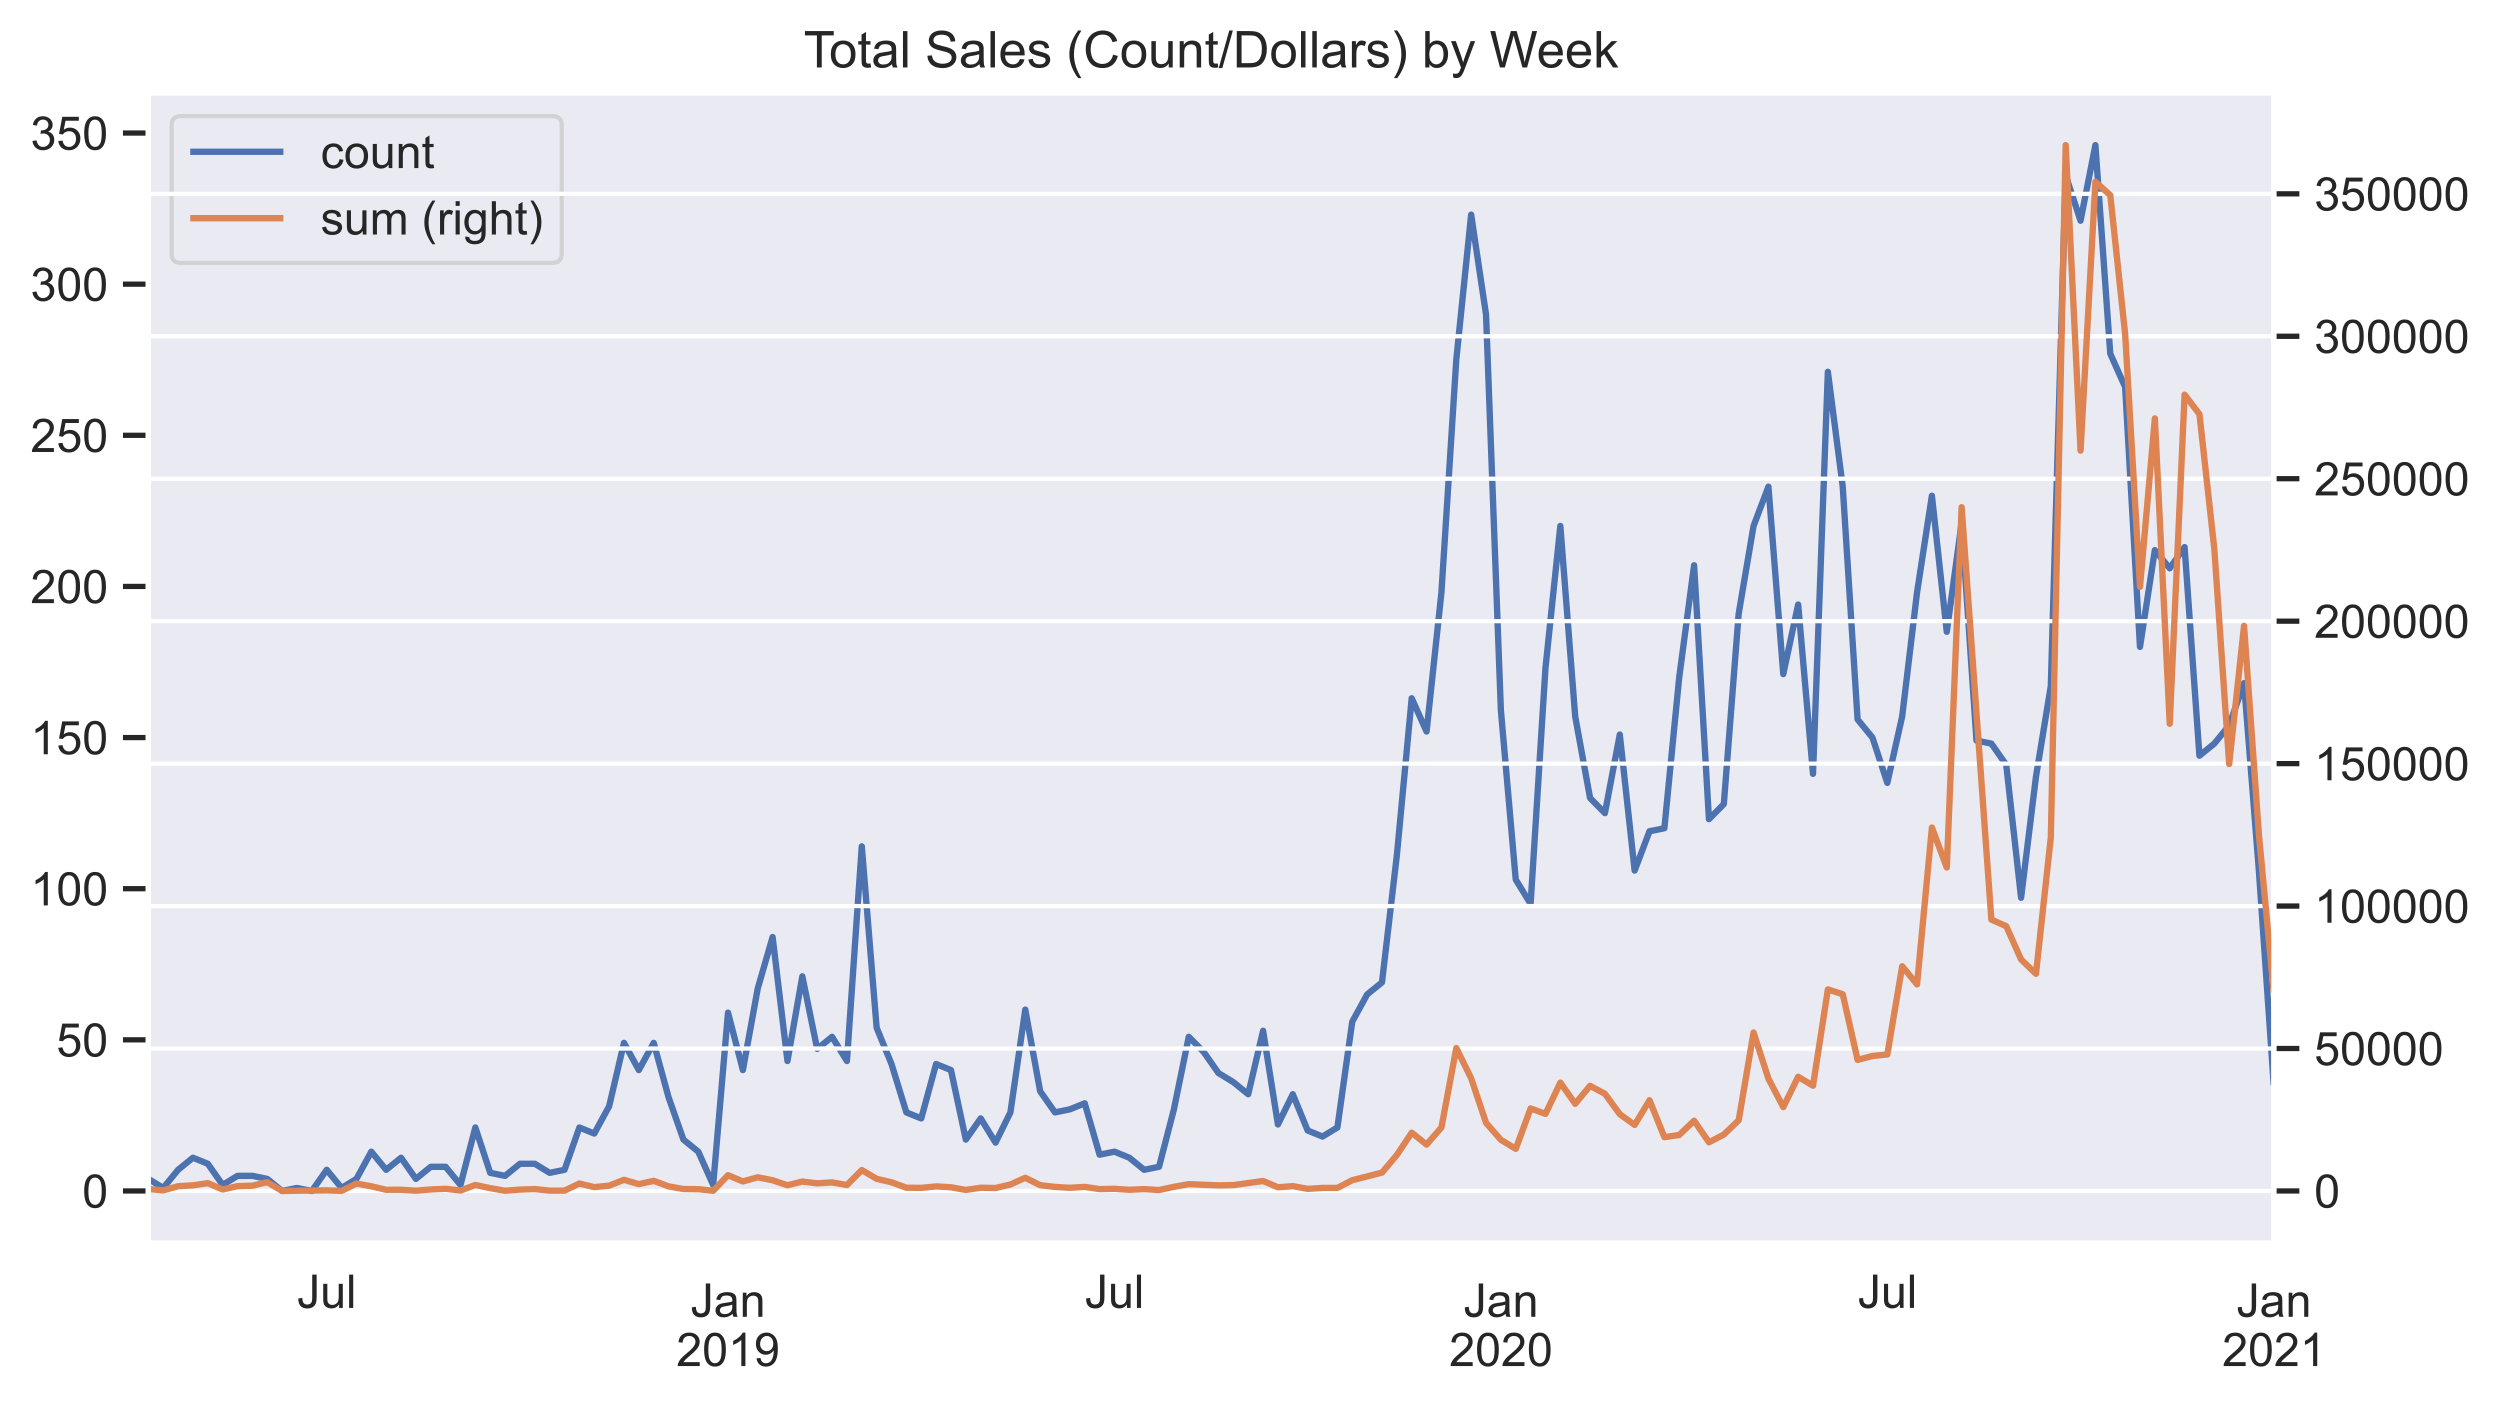 <svg height="442.84" viewBox="0 0 590.653 332.13" width="787.538" xmlns="http://www.w3.org/2000/svg" xmlns:xlink="http://www.w3.org/1999/xlink"><defs><style>*{stroke-linecap:butt;stroke-linejoin:round}</style></defs><g id="figure_1"><path d="M0 332.13h590.653V0H0z" fill="#fff" id="patch_1"/><g id="axes_1"><path d="M35.051 293.736h502.2v-271.8h-502.2z" fill="#eaeaf2" id="patch_2"/><g id="matplotlib.axis_1"><g id="xtick_2"><g id="text_1" fill="#262626"><g transform="matrix(.11 0 0 -.11 163.148 311.11)"><defs><path d="M2.875 20.313l8.547 1.171q.344-8.203 3.078-11.234 2.734-3.016 7.578-3.016 3.563 0 6.14 1.625 2.595 1.641 3.563 4.438.985 2.812.985 8.969v49.312h9.468V22.797q0-8.985-2.172-13.922-2.171-4.922-6.89-7.516-4.703-2.578-11.047-2.578-9.422 0-14.438 5.422-5 5.422-4.812 16.11z" id="ArialMT-74"/><path d="M40.438 6.39Q35.547 2.25 31.03.532q-4.515-1.703-9.687-1.703-8.547 0-13.14 4.172-4.595 4.172-4.595 10.672 0 3.812 1.735 6.953 1.734 3.156 4.547 5.063 2.812 1.906 6.328 2.875 2.578.687 7.812 1.328 10.64 1.265 15.672 3.015.047 1.813.047 2.297 0 5.375-2.5 7.578-3.36 2.969-10 2.969-6.203 0-9.156-2.172-2.953-2.172-4.375-7.687l-8.594 1.172q1.172 5.515 3.86 8.906 2.687 3.39 7.765 5.218 5.078 1.844 11.766 1.844 6.64 0 10.78-1.562 4.157-1.563 6.11-3.938 1.953-2.36 2.735-5.984.437-2.234.437-8.094V21.734q0-12.265.563-15.515.562-3.235 2.234-6.219h-9.188q-1.359 2.734-1.75 6.39zm-.735 19.641q-4.797-1.953-14.36-3.328-5.421-.781-7.671-1.765-2.235-.97-3.469-2.844-1.219-1.875-1.219-4.172 0-3.516 2.657-5.86 2.671-2.343 7.796-2.343 5.079 0 9.032 2.218 3.953 2.22 5.812 6.079 1.422 2.984 1.422 8.78z" id="ArialMT-97"/><path d="M6.594 0v51.86H14.5v-7.376q5.719 8.547 16.5 8.547 4.688 0 8.625-1.687 3.938-1.688 5.89-4.422 1.954-2.734 2.735-6.484.484-2.454.484-8.547V0h-8.797v31.547q0 5.375-1.03 8.031-1.016 2.656-3.626 4.234-2.61 1.594-6.125 1.594-5.625 0-9.703-3.562-4.078-3.563-4.078-13.516V0z" id="ArialMT-110"/></defs><use xlink:href="#ArialMT-74"/><use x="50" xlink:href="#ArialMT-97"/><use x="105.615" xlink:href="#ArialMT-110"/></g><g transform="matrix(.11 0 0 -.11 159.78 322.744)"><defs><path d="M50.344 8.453V0H3.03q-.094 3.172 1.016 6.11 1.812 4.827 5.781 9.515 3.985 4.688 11.516 10.844 11.672 9.562 15.765 15.156 4.11 5.594 4.11 10.578 0 5.219-3.75 8.797-3.735 3.594-9.735 3.594-6.343 0-10.156-3.813-3.812-3.797-3.86-10.531l-9.03.922q.921 10.11 6.968 15.406 6.063 5.297 16.282 5.297 10.296 0 16.296-5.719Q50.25 60.453 50.25 52q0-4.297-1.766-8.453-1.75-4.14-5.828-8.734T29.11 22.218q-7.922-6.64-10.172-9.016-2.234-2.36-3.703-4.75z" id="ArialMT-50"/><path d="M4.156 35.297q0 12.703 2.61 20.437 2.609 7.75 7.75 11.938 5.156 4.203 12.968 4.203 5.766 0 10.11-2.328 4.343-2.313 7.172-6.688 2.843-4.359 4.453-10.64 1.61-6.266 1.61-16.922 0-12.594-2.595-20.328Q45.656 7.234 40.5 3q-5.14-4.219-13.016-4.219-10.343 0-16.25 7.422-7.078 8.938-7.078 29.094zm9.032 0q0-17.625 4.124-23.469Q21.438 6 27.485 6q6.063 0 10.188 5.86 4.125 5.859 4.125 23.437 0 17.687-4.125 23.484-4.125 5.813-10.281 5.813-6.047 0-9.672-5.125-4.532-6.532-4.532-24.172z" id="ArialMT-48"/><path d="M37.25 0h-8.781v56q-3.172-3.016-8.328-6.047-5.157-3.031-9.25-4.547v8.5q7.375 3.469 12.89 8.39 5.516 4.938 7.813 9.579h5.656z" id="ArialMT-49"/><path d="M5.469 16.547l8.453.781q1.062-5.953 4.094-8.64Q21.046 6 25.78 6q4.047 0 7.094 1.86 3.063 1.859 5.016 4.952 1.953 3.11 3.265 8.376 1.328 5.28 1.328 10.75 0 .578-.047 1.75-2.64-4.188-7.203-6.813-4.562-2.61-9.89-2.61-8.89 0-15.047 6.438-6.14 6.453-6.14 17 0 10.89 6.421 17.531Q17 71.875 26.656 71.875q6.985 0 12.766-3.766 5.797-3.75 8.797-10.718 3-6.953 3-20.141 0-13.719-2.985-21.844-2.968-8.125-8.859-12.375-5.875-4.25-13.781-4.25-8.407 0-13.735 4.657-5.312 4.671-6.39 13.109zM41.453 48.14q0 7.578-4.031 12.015-4.016 4.438-9.688 4.438-5.859 0-10.203-4.781-4.343-4.782-4.343-12.407 0-6.828 4.124-11.11 4.125-4.265 10.172-4.265 6.11 0 10.032 4.266 3.937 4.281 3.937 11.844z" id="ArialMT-57"/></defs><use xlink:href="#ArialMT-50"/><use x="55.615" xlink:href="#ArialMT-48"/><use x="111.23" xlink:href="#ArialMT-49"/><use x="166.846" xlink:href="#ArialMT-57"/></g></g></g><g id="xtick_3"><g id="text_2" fill="#262626"><g transform="matrix(.11 0 0 -.11 345.766 311.11)"><use xlink:href="#ArialMT-74"/><use x="50" xlink:href="#ArialMT-97"/><use x="105.615" xlink:href="#ArialMT-110"/></g><g transform="matrix(.11 0 0 -.11 342.399 322.744)"><use xlink:href="#ArialMT-50"/><use x="55.615" xlink:href="#ArialMT-48"/><use x="111.23" xlink:href="#ArialMT-50"/><use x="166.846" xlink:href="#ArialMT-48"/></g></g></g><g id="xtick_4"><g id="text_3" fill="#262626"><g transform="matrix(.11 0 0 -.11 528.384 311.11)"><use xlink:href="#ArialMT-74"/><use x="50" xlink:href="#ArialMT-97"/><use x="105.615" xlink:href="#ArialMT-110"/></g><g transform="matrix(.11 0 0 -.11 525.017 322.744)"><use xlink:href="#ArialMT-50"/><use x="55.615" xlink:href="#ArialMT-48"/><use x="111.23" xlink:href="#ArialMT-50"/><use x="166.846" xlink:href="#ArialMT-49"/></g></g></g><g id="xtick_7"><g transform="matrix(.11 0 0 -.11 70.163 309.01)" fill="#262626" id="text_4"><defs><path d="M40.578 0v7.625q-6.062-8.797-16.453-8.797-4.594 0-8.578 1.75Q11.578 2.344 9.64 5q-1.922 2.672-2.704 6.531-.546 2.578-.546 8.203V51.86h8.796V23.094q0-6.875.532-9.282.828-3.453 3.515-5.437 2.688-1.984 6.641-1.984t7.422 2.03q3.469 2.032 4.906 5.517 1.453 3.5 1.453 10.14V51.86h8.782V0z" id="ArialMT-117"/><path d="M6.39 0v71.578h8.797V0z" id="ArialMT-108"/></defs><use xlink:href="#ArialMT-74"/><use x="50" xlink:href="#ArialMT-117"/><use x="105.615" xlink:href="#ArialMT-108"/></g></g><g id="xtick_18"><g transform="matrix(.11 0 0 -.11 256.293 309.01)" fill="#262626" id="text_5"><use xlink:href="#ArialMT-74"/><use x="50" xlink:href="#ArialMT-117"/><use x="105.615" xlink:href="#ArialMT-108"/></g></g><g id="xtick_29"><g transform="matrix(.11 0 0 -.11 438.911 309.01)" fill="#262626" id="text_6"><use xlink:href="#ArialMT-74"/><use x="50" xlink:href="#ArialMT-117"/><use x="105.615" xlink:href="#ArialMT-108"/></g></g></g><g id="matplotlib.axis_2"><g id="ytick_1"><g id="line2d_1"><defs><path d="M0 0h-6" id="m154c509bb1" stroke="#262626" stroke-width="1.25"/></defs><use x="35.051" xlink:href="#m154c509bb1" y="281.381" fill="#262626" stroke="#262626" stroke-width="1.25"/></g><use xlink:href="#ArialMT-48" transform="matrix(.11 0 0 -.11 19.434 285.318)" fill="#262626" id="text_7"/></g><g id="ytick_2"><use x="35.051" xlink:href="#m154c509bb1" y="245.674" fill="#262626" stroke="#262626" stroke-width="1.25" id="line2d_2"/><g transform="matrix(.11 0 0 -.11 13.317 249.611)" fill="#262626" id="text_8"><defs><path d="M4.156 18.75l9.219.781q1.031-6.734 4.766-10.14Q21.875 6 27.156 6q6.344 0 10.735 4.781 4.39 4.797 4.39 12.703 0 7.516-4.218 11.86-4.22 4.36-11.063 4.36-4.25 0-7.672-1.938-3.406-1.922-5.36-5l-8.25 1.078 6.923 36.765H48.25v-8.406H19.672L15.828 42.97q6.438 4.5 13.516 4.5 9.375 0 15.812-6.5 6.453-6.5 6.453-16.703 0-9.72-5.656-16.797-6.89-8.688-18.797-8.688-9.765 0-15.953 5.469-6.172 5.469-7.047 14.5z" id="ArialMT-53"/></defs><use xlink:href="#ArialMT-53"/><use x="55.615" xlink:href="#ArialMT-48"/></g></g><g id="ytick_3"><use x="35.051" xlink:href="#m154c509bb1" y="209.968" fill="#262626" stroke="#262626" stroke-width="1.25" id="line2d_3"/><g transform="matrix(.11 0 0 -.11 7.2 213.904)" fill="#262626" id="text_9"><use xlink:href="#ArialMT-49"/><use x="55.615" xlink:href="#ArialMT-48"/><use x="111.23" xlink:href="#ArialMT-48"/></g></g><g id="ytick_4"><use x="35.051" xlink:href="#m154c509bb1" y="174.261" fill="#262626" stroke="#262626" stroke-width="1.25" id="line2d_4"/><g transform="matrix(.11 0 0 -.11 7.2 178.198)" fill="#262626" id="text_10"><use xlink:href="#ArialMT-49"/><use x="55.615" xlink:href="#ArialMT-53"/><use x="111.23" xlink:href="#ArialMT-48"/></g></g><g id="ytick_5"><use x="35.051" xlink:href="#m154c509bb1" y="138.554" fill="#262626" stroke="#262626" stroke-width="1.25" id="line2d_5"/><g transform="matrix(.11 0 0 -.11 7.2 142.49)" fill="#262626" id="text_11"><use xlink:href="#ArialMT-50"/><use x="55.615" xlink:href="#ArialMT-48"/><use x="111.23" xlink:href="#ArialMT-48"/></g></g><g id="ytick_6"><use x="35.051" xlink:href="#m154c509bb1" y="102.847" fill="#262626" stroke="#262626" stroke-width="1.25" id="line2d_6"/><g transform="matrix(.11 0 0 -.11 7.2 106.784)" fill="#262626" id="text_12"><use xlink:href="#ArialMT-50"/><use x="55.615" xlink:href="#ArialMT-53"/><use x="111.23" xlink:href="#ArialMT-48"/></g></g><g id="ytick_7"><use x="35.051" xlink:href="#m154c509bb1" y="67.14" fill="#262626" stroke="#262626" stroke-width="1.25" id="line2d_7"/><g transform="matrix(.11 0 0 -.11 7.2 71.077)" fill="#262626" id="text_13"><defs><path d="M4.203 18.89l8.781 1.172q1.516-7.468 5.157-10.765Q21.78 6 27 6q6.203 0 10.469 4.297 4.281 4.297 4.281 10.656 0 6.047-3.953 9.969-3.953 3.937-10.063 3.937-2.484 0-6.203-.968l.985 7.718q.875-.109 1.406-.109 5.625 0 10.11 2.922 4.5 2.937 4.5 9.047 0 4.828-3.282 8-3.266 3.187-8.438 3.187-5.125 0-8.546-3.234-3.422-3.219-4.391-9.656l-8.797 1.562q1.61 8.828 7.313 13.688 5.718 4.859 14.218 4.859 5.86 0 10.782-2.516 4.937-2.515 7.547-6.859 2.624-4.344 2.624-9.234 0-4.625-2.5-8.438-2.484-3.812-7.359-6.062 6.344-1.453 9.86-6.078 3.515-4.61 3.515-11.547 0-9.375-6.844-15.891-6.828-6.516-17.28-6.516-9.423 0-15.657 5.61Q5.078 9.969 4.203 18.89z" id="ArialMT-51"/></defs><use xlink:href="#ArialMT-51"/><use x="55.615" xlink:href="#ArialMT-48"/><use x="111.23" xlink:href="#ArialMT-48"/></g></g><g id="ytick_8"><use x="35.051" xlink:href="#m154c509bb1" y="31.434" fill="#262626" stroke="#262626" stroke-width="1.25" id="line2d_8"/><g transform="matrix(.11 0 0 -.11 7.2 35.37)" fill="#262626" id="text_14"><use xlink:href="#ArialMT-51"/><use x="55.615" xlink:href="#ArialMT-53"/><use x="111.23" xlink:href="#ArialMT-48"/></g></g></g><path clip-path="url(#p1cde139d25)" d="M35.051 278.525l3.512 2.142 3.512-4.285 3.512-2.856 3.512 1.428 3.512 4.999 3.511-2.143h3.512l3.512.715 3.512 2.856 3.512-.714 3.512.714 3.512-4.999 3.512 4.285 3.512-2.142 3.511-6.428 3.512 4.285 3.512-2.856 3.512 4.999 3.512-2.857h3.512l3.512 4.285 3.512-13.569 3.512 10.712 3.511.714 3.512-2.856h3.512l3.512 2.142 3.512-.714 3.512-9.998 3.512 1.429 3.512-6.428 3.512-14.997 3.511 6.428 3.512-6.428 3.512 12.855 3.512 9.998 3.512 2.856 3.512 7.856 3.512-40.706 3.512 13.569 3.512-19.282 3.511-12.14 3.512 29.28 3.512-19.997 3.512 17.14 3.512-2.857 3.512 5.713 3.512-50.703 3.512 42.848 3.511 8.57 3.512 11.426 3.512 1.428 3.512-12.855 3.512 1.429 3.512 16.425 3.512-5 3.512 5.714 3.512-7.141 3.511-24.281 3.512 19.282 3.512 4.999 3.512-.715 3.512-1.428 3.512 12.14 3.512-.714 3.512 1.429 3.512 2.856 3.511-.714 3.512-13.569 3.512-17.139 3.512 3.57 3.512 5 3.512 2.142 3.512 2.857 3.512-14.997 3.512 22.138 3.511-7.141 3.512 8.57 3.512 1.428 3.512-2.143 3.512-24.995 3.512-6.427 3.512-2.856 3.512-29.994 3.512-37.135 3.511 7.855 3.512-32.85 3.512-54.988 3.512-34.279 3.512 23.567 3.512 93.552 3.512 39.991 3.512 5.713 3.512-55.702 3.511-33.565 3.512 44.99 3.512 19.282 3.512 3.571 3.512-18.567 3.512 32.136 3.512-9.284 3.512-.714 3.512-35.707 3.511-26.423 3.512 59.987 3.512-3.57 3.512-44.99 3.512-20.71 3.512-9.285 3.512 44.277 3.512-16.425 3.512 39.991 3.511-94.98 3.512 27.137 3.512 54.989 3.512 4.285 3.512 10.712 3.512-15.711 3.512-29.28 3.512-22.852 3.512 32.136 3.511-25.709 3.512 51.418 3.512.714 3.512 4.999 3.512 31.422 3.512-28.565 3.512-21.425 3.512-120.688 3.512 10.712 3.511-17.854 3.512 49.276 3.512 7.855 3.512 61.416 3.512-22.853 3.512 4.285 3.512-4.999 3.512 49.276 3.512-2.857 3.511-4.285 3.512-9.998 3.512 44.277 3.512 50.703h0" fill="none" stroke="#4c72b0" stroke-linecap="round" stroke-width="1.5" id="line2d_9"/><path d="M35.051 293.736v-271.8" fill="none" stroke="#fff" stroke-linecap="square" stroke-width="1.25" id="patch_3"/><path d="M537.251 293.736v-271.8" fill="none" stroke="#fff" stroke-linecap="square" stroke-width="1.25" id="patch_4"/><path d="M35.051 293.736h502.2" fill="none" stroke="#fff" stroke-linecap="square" stroke-width="1.25" id="patch_5"/><path d="M35.051 21.936h502.2" fill="none" stroke="#fff" stroke-linecap="square" stroke-width="1.25" id="patch_6"/><g transform="matrix(.12 0 0 -.12 189.894 15.936)" fill="#262626" id="text_15"><defs><path d="M0-1.219l20.75 74.016h7.031L7.078-1.22z" id="ArialMT-47"/><path d="M25.922 0v63.14H2.344v8.438h56.734v-8.437H35.406V0z" id="ArialMT-84"/><path d="M25.781 7.86L27.047.093q-3.703-.781-6.64-.781-4.782 0-7.423 1.515-2.625 1.516-3.703 3.985Q8.203 7.28 8.203 15.188v29.828H1.766v6.843h6.437v12.844l8.735 5.266v-18.11h8.843v-6.843h-8.843V14.703q0-3.765.468-4.844.469-1.062 1.516-1.703 1.047-.64 3-.64 1.469 0 3.86.343z" id="ArialMT-116"/><path d="M4.5 23l8.922.781q.64-5.375 2.953-8.812 2.328-3.438 7.203-5.563 4.89-2.125 11-2.125 5.406 0 9.563 1.61 4.156 1.609 6.172 4.406 2.03 2.812 2.03 6.14 0 3.36-1.952 5.875-1.953 2.516-6.438 4.235-2.89 1.125-12.75 3.484-9.86 2.375-13.812 4.469-5.141 2.688-7.657 6.656-2.5 3.985-2.5 8.922 0 5.422 3.063 10.125 3.078 4.719 8.984 7.156 5.922 2.438 13.14 2.438 7.954 0 14.032-2.563 6.094-2.562 9.36-7.546 3.265-4.97 3.515-11.266l-9.078-.688q-.734 6.782-4.969 10.25-4.218 3.47-12.468 3.47-8.594 0-12.532-3.157-3.922-3.14-3.922-7.578 0-3.86 2.782-6.36 2.734-2.484 14.28-5.093 11.548-2.61 15.845-4.563 6.25-2.89 9.218-7.312 2.985-4.407 2.985-10.172 0-5.719-3.266-10.782-3.266-5.046-9.406-7.859-6.125-2.797-13.781-2.797-9.72 0-16.297 2.828-6.563 2.829-10.297 8.516Q4.687 15.828 4.5 23z" id="ArialMT-83"/><path d="M42.094 16.703l9.078-1.125q-2.14-7.953-7.953-12.36-5.813-4.39-14.844-4.39-11.375 0-18.047 7-6.672 7.016-6.672 19.656 0 13.094 6.735 20.313 6.75 7.234 17.484 7.234 10.406 0 17-7.078 6.594-7.078 6.594-19.922 0-.781-.047-2.343H12.75q.484-8.547 4.828-13.094 4.344-4.531 10.844-4.531 4.828 0 8.25 2.53 3.422 2.548 5.422 8.11zm-28.86 14.203h28.953q-.578 6.547-3.312 9.813-4.203 5.078-10.89 5.078-6.063 0-10.188-4.047-4.125-4.047-4.563-10.844z" id="ArialMT-101"/><path d="M3.078 15.484l8.688 1.36q.734-5.219 4.078-8 3.344-2.781 9.36-2.781 6.046 0 8.968 2.453 2.937 2.468 2.937 5.796 0 2.97-2.593 4.688-1.797 1.172-8.985 2.969-9.656 2.453-13.39 4.234-3.735 1.781-5.672 4.922-1.922 3.156-1.922 6.969 0 3.453 1.578 6.406 1.594 2.969 4.328 4.922 2.047 1.5 5.578 2.547 3.547 1.062 7.61 1.062 6.093 0 10.703-1.765 4.625-1.75 6.812-4.766 2.203-3 3.032-8.016l-8.594-1.172q-.578 4-3.39 6.235-2.813 2.25-7.938 2.25-6.047 0-8.641-2-2.594-2-2.594-4.688 0-1.703 1.078-3.078 1.079-1.406 3.375-2.343 1.313-.485 7.766-2.235 9.328-2.5 13-4.094 3.688-1.578 5.781-4.609 2.11-3.016 2.11-7.516 0-4.39-2.563-8.28-2.562-3.876-7.406-6-4.828-2.126-10.922-2.126-10.11 0-15.406 4.203-5.297 4.203-6.766 12.453z" id="ArialMT-115"/><path d="M23.39-21.047Q16.11-11.859 11.079.438 6.063 12.75 6.063 25.922q0 11.625 3.75 22.265 4.39 12.36 13.578 24.61h6.297q-5.907-10.156-7.813-14.5-2.984-6.734-4.688-14.063-2.093-9.125-2.093-18.359 0-23.484 14.594-46.922z" id="ArialMT-40"/><path d="M58.797 25.094l9.469-2.39Q65.28 11.03 57.546 4.905q-7.733-6.125-18.921-6.125-11.578 0-18.828 4.703-7.25 4.72-11.031 13.657-3.782 8.937-3.782 19.187 0 11.188 4.266 19.5 4.281 8.328 12.156 12.64 7.89 4.329 17.36 4.329 10.75 0 18.062-5.469 7.328-5.469 10.219-15.375l-9.328-2.203q-2.5 7.813-7.235 11.375-4.734 3.578-11.906 3.578-8.25 0-13.797-3.969-5.547-3.953-7.797-10.625-2.234-6.656-2.234-13.734 0-9.125 2.656-15.938 2.657-6.812 8.266-10.187 5.625-3.36 12.172-3.36 7.953 0 13.468 4.579 5.532 4.594 7.485 13.625z" id="ArialMT-67"/><path d="M3.328 25.922q0 14.406 8 21.344 6.688 5.765 16.313 5.765 10.687 0 17.468-7.015 6.797-7 6.797-19.36 0-10-3-15.75-3-5.734-8.75-8.906-5.734-3.172-12.515-3.172-10.891 0-17.61 6.984-6.703 6.985-6.703 20.11zm9.031 0q0-9.953 4.344-14.906 4.344-4.954 10.938-4.954 6.547 0 10.89 4.97 4.344 4.984 4.344 15.187 0 9.625-4.375 14.578-4.375 4.953-10.86 4.953-6.593 0-10.937-4.938-4.344-4.921-4.344-14.89z" id="ArialMT-111"/><path d="M7.719 0v71.578h24.656q8.344 0 12.75-1.016 6.14-1.421 10.484-5.124 5.672-4.797 8.47-12.25 2.812-7.438 2.812-17 0-8.157-1.907-14.454-1.89-6.297-4.875-10.437-2.984-4.125-6.53-6.5-3.532-2.36-8.532-3.578Q40.047 0 33.547 0zm9.468 8.453H32.47q7.078 0 11.11 1.313 4.03 1.312 6.421 3.718 3.375 3.36 5.25 9.047 1.875 5.688 1.875 13.797 0 11.234-3.688 17.266-3.687 6.031-8.953 8.078-3.812 1.469-12.25 1.469H17.187z" id="ArialMT-68"/><path d="M6.5 0v51.86h7.906V44q3.031 5.516 5.594 7.266 2.563 1.765 5.64 1.765 4.438 0 9.032-2.828l-3.031-8.156q-3.22 1.906-6.438 1.906-2.89 0-5.187-1.734-2.297-1.735-3.266-4.813-1.469-4.687-1.469-10.25V0z" id="ArialMT-114"/><path d="M12.36-21.047H6.062Q20.655 2.391 20.655 25.875q0 9.188-2.093 18.219-1.672 7.328-4.641 14.062-1.906 4.39-7.86 14.64h6.297q9.172-12.25 13.563-24.609 3.765-10.64 3.765-22.265 0-13.172-5.062-25.485-5.047-12.296-12.266-21.484z" id="ArialMT-41"/><path d="M14.703 0H6.547v71.578h8.781V46.047q5.578 6.984 14.219 6.984 4.781 0 9.047-1.937 4.281-1.922 7.031-5.422 2.766-3.484 4.328-8.422 1.563-4.922 1.563-10.547 0-13.328-6.594-20.61-6.594-7.265-15.813-7.265-9.187 0-14.406 7.672zm-.11 26.313q0-9.313 2.548-13.47 4.156-6.78 11.234-6.78 5.75 0 9.953 5 4.203 5 4.203 14.921 0 10.157-4.031 14.985-4.031 4.828-9.734 4.828-5.766 0-9.97-5-4.202-5-4.202-14.484z" id="ArialMT-98"/><path d="M6.203-19.969l-.984 8.25q2.89-.781 5.031-.781 2.938 0 4.688.984 1.765.97 2.89 2.72.828 1.327 2.688 6.546.234.734.78 2.156L1.61 51.86h9.47l10.796-30.03q2.094-5.72 3.766-12.017 1.515 6.063 3.609 11.813l11.078 30.234h8.797L29.391-.875q-3.172-8.547-4.922-11.766-2.344-4.359-5.375-6.375-3.032-2.03-7.235-2.03-2.53 0-5.656 1.077z" id="ArialMT-121"/><path d="M20.219 0l-19 71.578h9.719l10.89-46.922q1.75-7.375 3.031-14.64 2.735 11.468 3.22 13.234l13.624 48.328h11.422l10.25-36.219q3.86-13.484 5.578-25.343 1.36 6.78 3.563 15.578l11.218 45.984h9.532L73.64 0H64.5L49.422 54.547q-1.906 6.828-2.25 8.39-1.125-4.921-2.11-8.39L29.892 0z" id="ArialMT-87"/><path d="M6.64 0v71.578h8.797V30.766l20.797 21.093H47.61L27.781 32.625 49.61 0H38.766L21.625 26.516l-6.188-5.953V0z" id="ArialMT-107"/></defs><use xlink:href="#ArialMT-84"/><use x="49.959" xlink:href="#ArialMT-111"/><use x="105.574" xlink:href="#ArialMT-116"/><use x="133.357" xlink:href="#ArialMT-97"/><use x="188.973" xlink:href="#ArialMT-108"/><use x="211.189" xlink:href="#ArialMT-32"/><use x="238.973" xlink:href="#ArialMT-83"/><use x="305.672" xlink:href="#ArialMT-97"/><use x="361.287" xlink:href="#ArialMT-108"/><use x="383.504" xlink:href="#ArialMT-101"/><use x="439.119" xlink:href="#ArialMT-115"/><use x="489.119" xlink:href="#ArialMT-32"/><use x="516.902" xlink:href="#ArialMT-40"/><use x="550.203" xlink:href="#ArialMT-67"/><use x="622.42" xlink:href="#ArialMT-111"/><use x="678.035" xlink:href="#ArialMT-117"/><use x="733.65" xlink:href="#ArialMT-110"/><use x="789.266" xlink:href="#ArialMT-116"/><use x="817.049" xlink:href="#ArialMT-47"/><use x="844.832" xlink:href="#ArialMT-68"/><use x="917.049" xlink:href="#ArialMT-111"/><use x="972.664" xlink:href="#ArialMT-108"/><use x="994.881" xlink:href="#ArialMT-108"/><use x="1017.098" xlink:href="#ArialMT-97"/><use x="1072.713" xlink:href="#ArialMT-114"/><use x="1106.014" xlink:href="#ArialMT-115"/><use x="1156.014" xlink:href="#ArialMT-41"/><use x="1189.314" xlink:href="#ArialMT-32"/><use x="1217.098" xlink:href="#ArialMT-98"/><use x="1272.713" xlink:href="#ArialMT-121"/><use x="1322.713" xlink:href="#ArialMT-32"/><use x="1350.496" xlink:href="#ArialMT-87"/><use x="1443.131" xlink:href="#ArialMT-101"/><use x="1498.746" xlink:href="#ArialMT-101"/><use x="1554.361" xlink:href="#ArialMT-107"/></g><g id="legend_1"><path d="M42.751 62.118h87.758q2.2 0 2.2-2.2V29.636q0-2.2-2.2-2.2H42.75q-2.2 0-2.2 2.2v30.282q0 2.2 2.2 2.2z" fill="#eaeaf2" opacity=".8" stroke="#ccc" id="patch_7"/><path d="M44.951 35.86h22" fill="none" stroke="#4c72b0" stroke-linecap="round" stroke-width="1.5" id="line2d_10"/><g transform="matrix(.11 0 0 -.11 75.751 39.71)" fill="#262626" id="text_16"><defs><path d="M40.438 19l8.64-1.125q-1.422-8.938-7.266-14-5.828-5.047-14.328-5.047-10.64 0-17.109 6.953-6.469 6.969-6.469 19.953 0 8.391 2.781 14.688 2.782 6.312 8.47 9.453 5.687 3.156 12.39 3.156 8.437 0 13.812-4.281 5.375-4.266 6.891-12.125l-8.547-1.328q-1.219 5.234-4.328 7.86-3.094 2.64-7.5 2.64-6.64 0-10.797-4.766-4.14-4.75-4.14-15.047 0-10.453 4-15.187 4.015-4.735 10.453-4.735 5.172 0 8.64 3.172Q39.5 12.406 40.438 19z" id="ArialMT-99"/></defs><use xlink:href="#ArialMT-99"/><use x="50" xlink:href="#ArialMT-111"/><use x="105.615" xlink:href="#ArialMT-117"/><use x="161.23" xlink:href="#ArialMT-110"/><use x="216.846" xlink:href="#ArialMT-116"/></g><path d="M44.951 51.553h22" fill="none" stroke="#dd8452" stroke-linecap="round" stroke-width="1.5" id="line2d_12"/><g transform="matrix(.11 0 0 -.11 75.751 55.403)" fill="#262626" id="text_17"><defs><path d="M6.594 0v51.86h7.86v-7.282q2.437 3.813 6.483 6.125 4.063 2.328 9.235 2.328 5.765 0 9.453-2.39 3.688-2.391 5.203-6.688 6.156 9.078 16.016 9.078 7.718 0 11.86-4.281 4.155-4.266 4.155-13.156V0h-8.75v32.672q0 5.266-.859 7.578-.844 2.328-3.094 3.734-2.234 1.422-5.265 1.422-5.47 0-9.094-3.64-3.61-3.625-3.61-11.641V0h-8.78v33.688q0 5.859-2.157 8.78-2.14 2.938-7.031 2.938-3.703 0-6.86-1.953-3.14-1.953-4.562-5.719-1.422-3.75-1.422-10.828V0z" id="ArialMT-109"/><path d="M6.64 61.469v10.11h8.797v-10.11zM6.64 0v51.86h8.797V0z" id="ArialMT-105"/><path d="M4.984-4.297l8.547-1.266q.531-3.953 2.969-5.765 3.281-2.438 8.938-2.438 6.109 0 9.421 2.438 3.328 2.437 4.5 6.828.688 2.688.625 11.281Q34.234 0 25.641 0 14.938 0 9.078 7.719q-5.86 7.718-5.86 18.5 0 7.422 2.688 13.687 2.688 6.282 7.782 9.703 5.109 3.422 12 3.422 9.171 0 15.14-7.422v6.25h8.094V7.031q0-12.11-2.469-17.156-2.453-5.063-7.812-7.984-5.344-2.938-13.157-2.938-9.265 0-14.984 4.172-5.719 4.172-5.516 12.578zM12.25 26.86q0-10.203 4.047-14.89Q20.359 7.28 26.469 7.28q6.047 0 10.14 4.657 4.11 4.671 4.11 14.624 0 9.516-4.219 14.344-4.219 4.844-10.188 4.844-5.859 0-9.968-4.766-4.094-4.75-4.094-14.125z" id="ArialMT-103"/><path d="M6.594 0v71.578h8.781V45.906q6.156 7.125 15.531 7.125 5.766 0 10.016-2.281 4.25-2.266 6.078-6.266 1.828-4 1.828-11.625V0h-8.781v32.86q0 6.593-2.86 9.593-2.859 3-8.078 3-3.906 0-7.359-2.031-3.438-2.016-4.906-5.484-1.469-3.47-1.469-9.563V0z" id="ArialMT-104"/></defs><use xlink:href="#ArialMT-115"/><use x="50" xlink:href="#ArialMT-117"/><use x="105.615" xlink:href="#ArialMT-109"/><use x="188.916" xlink:href="#ArialMT-32"/><use x="216.699" xlink:href="#ArialMT-40"/><use x="250" xlink:href="#ArialMT-114"/><use x="283.301" xlink:href="#ArialMT-105"/><use x="305.518" xlink:href="#ArialMT-103"/><use x="361.133" xlink:href="#ArialMT-104"/><use x="416.748" xlink:href="#ArialMT-116"/><use x="444.531" xlink:href="#ArialMT-41"/></g></g></g><g id="axes_2"><g id="matplotlib.axis_3"><g id="ytick_9"><path clip-path="url(#p1cde139d25)" d="M35.051 281.381h502.2" fill="none" stroke="#fff" stroke-linecap="round" id="line2d_14"/><g id="line2d_15"><defs><path d="M0 0h6" id="m20f3a8a771" stroke="#262626" stroke-width="1.25"/></defs><use x="537.251" xlink:href="#m20f3a8a771" y="281.381" fill="#262626" stroke="#262626" stroke-width="1.25"/></g><use xlink:href="#ArialMT-48" transform="matrix(.11 0 0 -.11 546.751 285.318)" fill="#262626" id="text_18"/></g><g id="ytick_10"><path clip-path="url(#p1cde139d25)" d="M35.051 247.725h502.2" fill="none" stroke="#fff" stroke-linecap="round" id="line2d_16"/><use x="537.251" xlink:href="#m20f3a8a771" y="247.725" fill="#262626" stroke="#262626" stroke-width="1.25" id="line2d_17"/><g transform="matrix(.11 0 0 -.11 546.751 251.662)" fill="#262626" id="text_19"><use xlink:href="#ArialMT-53"/><use x="55.615" xlink:href="#ArialMT-48"/><use x="111.23" xlink:href="#ArialMT-48"/><use x="166.846" xlink:href="#ArialMT-48"/><use x="222.461" xlink:href="#ArialMT-48"/></g></g><g id="ytick_11"><path clip-path="url(#p1cde139d25)" d="M35.051 214.07h502.2" fill="none" stroke="#fff" stroke-linecap="round" id="line2d_18"/><use x="537.251" xlink:href="#m20f3a8a771" y="214.07" fill="#262626" stroke="#262626" stroke-width="1.25" id="line2d_19"/><g transform="matrix(.11 0 0 -.11 546.751 218.007)" fill="#262626" id="text_20"><use xlink:href="#ArialMT-49"/><use x="55.615" xlink:href="#ArialMT-48"/><use x="111.23" xlink:href="#ArialMT-48"/><use x="166.846" xlink:href="#ArialMT-48"/><use x="222.461" xlink:href="#ArialMT-48"/><use x="278.076" xlink:href="#ArialMT-48"/></g></g><g id="ytick_12"><path clip-path="url(#p1cde139d25)" d="M35.051 180.414h502.2" fill="none" stroke="#fff" stroke-linecap="round" id="line2d_20"/><use x="537.251" xlink:href="#m20f3a8a771" y="180.414" fill="#262626" stroke="#262626" stroke-width="1.25" id="line2d_21"/><g transform="matrix(.11 0 0 -.11 546.751 184.351)" fill="#262626" id="text_21"><use xlink:href="#ArialMT-49"/><use x="55.615" xlink:href="#ArialMT-53"/><use x="111.23" xlink:href="#ArialMT-48"/><use x="166.846" xlink:href="#ArialMT-48"/><use x="222.461" xlink:href="#ArialMT-48"/><use x="278.076" xlink:href="#ArialMT-48"/></g></g><g id="ytick_13"><path clip-path="url(#p1cde139d25)" d="M35.051 146.759h502.2" fill="none" stroke="#fff" stroke-linecap="round" id="line2d_22"/><use x="537.251" xlink:href="#m20f3a8a771" y="146.759" fill="#262626" stroke="#262626" stroke-width="1.25" id="line2d_23"/><g transform="matrix(.11 0 0 -.11 546.751 150.695)" fill="#262626" id="text_22"><use xlink:href="#ArialMT-50"/><use x="55.615" xlink:href="#ArialMT-48"/><use x="111.23" xlink:href="#ArialMT-48"/><use x="166.846" xlink:href="#ArialMT-48"/><use x="222.461" xlink:href="#ArialMT-48"/><use x="278.076" xlink:href="#ArialMT-48"/></g></g><g id="ytick_14"><path clip-path="url(#p1cde139d25)" d="M35.051 113.103h502.2" fill="none" stroke="#fff" stroke-linecap="round" id="line2d_24"/><use x="537.251" xlink:href="#m20f3a8a771" y="113.103" fill="#262626" stroke="#262626" stroke-width="1.25" id="line2d_25"/><g transform="matrix(.11 0 0 -.11 546.751 117.04)" fill="#262626" id="text_23"><use xlink:href="#ArialMT-50"/><use x="55.615" xlink:href="#ArialMT-53"/><use x="111.23" xlink:href="#ArialMT-48"/><use x="166.846" xlink:href="#ArialMT-48"/><use x="222.461" xlink:href="#ArialMT-48"/><use x="278.076" xlink:href="#ArialMT-48"/></g></g><g id="ytick_15"><path clip-path="url(#p1cde139d25)" d="M35.051 79.447h502.2" fill="none" stroke="#fff" stroke-linecap="round" id="line2d_26"/><use x="537.251" xlink:href="#m20f3a8a771" y="79.447" fill="#262626" stroke="#262626" stroke-width="1.25" id="line2d_27"/><g transform="matrix(.11 0 0 -.11 546.751 83.384)" fill="#262626" id="text_24"><use xlink:href="#ArialMT-51"/><use x="55.615" xlink:href="#ArialMT-48"/><use x="111.23" xlink:href="#ArialMT-48"/><use x="166.846" xlink:href="#ArialMT-48"/><use x="222.461" xlink:href="#ArialMT-48"/><use x="278.076" xlink:href="#ArialMT-48"/></g></g><g id="ytick_16"><path clip-path="url(#p1cde139d25)" d="M35.051 45.792h502.2" fill="none" stroke="#fff" stroke-linecap="round" id="line2d_28"/><use x="537.251" xlink:href="#m20f3a8a771" y="45.792" fill="#262626" stroke="#262626" stroke-width="1.25" id="line2d_29"/><g transform="matrix(.11 0 0 -.11 546.751 49.728)" fill="#262626" id="text_25"><use xlink:href="#ArialMT-51"/><use x="55.615" xlink:href="#ArialMT-53"/><use x="111.23" xlink:href="#ArialMT-48"/><use x="166.846" xlink:href="#ArialMT-48"/><use x="222.461" xlink:href="#ArialMT-48"/><use x="278.076" xlink:href="#ArialMT-48"/></g></g></g><path clip-path="url(#p1cde139d25)" d="M35.051 280.917l3.512.32 3.512-.982 3.512-.203 3.512-.517 3.512 1.493 3.511-.792 3.512-.105 3.512-.83 3.512 2.08 10.536-.154 3.512.139 3.512-1.74 3.511.648 3.512.818 3.512-.006 3.512.228 3.512-.294 3.512-.157 3.512.411 3.512-1.312 3.512.752 3.511.61 3.512-.274 3.512-.12 3.512.37 3.512-.002 3.512-1.677 3.512.845 3.512-.339 3.512-1.39 3.511 1.03 3.512-.784 3.512 1.31 3.512.628 3.512.032 3.512.384 3.512-3.682 3.512 1.468 3.512-.974 3.511.697 3.512 1.185 3.512-.88 3.512.427 3.512-.228 3.512.623 3.512-3.535 3.512 2.068 3.511.82 3.512 1.286 3.512.034 3.512-.347 3.512.207 3.512.625 3.512-.519 3.512.067 3.512-.83 3.511-1.586 3.512 1.744 3.512.418 3.512.203 3.512-.218 3.512.527 3.512-.066 3.512.229 3.512-.161 3.511.218 3.512-.762 3.512-.625 7.024.288 3.512-.066 7.024-.969 3.512 1.48 3.511-.267 3.512.642 3.512-.22 3.512-.005 3.512-1.817 7.024-1.796 3.512-4.17 3.512-5.267 3.511 2.814 3.512-4.058 3.512-18.745 3.512 7.156 3.512 10.51 3.512 4.014 3.512 2.124 3.512-9.541 3.512 1.286 3.511-7.38 3.512 4.993 3.512-4.237 3.512 1.878 3.512 4.824 3.512 2.533 3.512-5.83 3.512 8.721 3.512-.52 3.511-3.374 3.512 5.11 3.512-1.827 3.512-3.392 3.512-20.726 3.512 10.914 3.512 6.718 3.512-7.171 3.512 2.106 3.511-22.747 3.512 1.145 3.512 15.507 3.512-.923 3.512-.36 3.512-20.845 3.512 4.294 3.512-37.053 3.512 9.439 3.511-85.123 7.024 97.43 3.512 1.549 3.512 7.87 3.512 3.385 3.512-32.251 3.512-163.53 3.512 72.169 3.511-63.522 3.512 3.191 3.512 32.769 3.512 59.74 3.512-39.79 3.512 72.148 3.512-77.747 3.512 4.604 3.512 31.845 3.511 50.803 3.512-32.638 3.512 49.314 3.512 37.291h0" fill="none" stroke="#dd8452" stroke-linecap="round" stroke-width="1.5" id="line2d_30"/><path d="M35.051 293.736v-271.8" fill="none" stroke="#fff" stroke-linecap="square" stroke-width="1.25" id="patch_8"/><path d="M537.251 293.736v-271.8" fill="none" stroke="#fff" stroke-linecap="square" stroke-width="1.25" id="patch_9"/><path d="M35.051 293.736h502.2" fill="none" stroke="#fff" stroke-linecap="square" stroke-width="1.25" id="patch_10"/><path d="M35.051 21.936h502.2" fill="none" stroke="#fff" stroke-linecap="square" stroke-width="1.25" id="patch_11"/></g></g><defs><clipPath id="p1cde139d25"><path d="M35.051 21.936h502.2v271.8h-502.2z"/></clipPath></defs></svg>